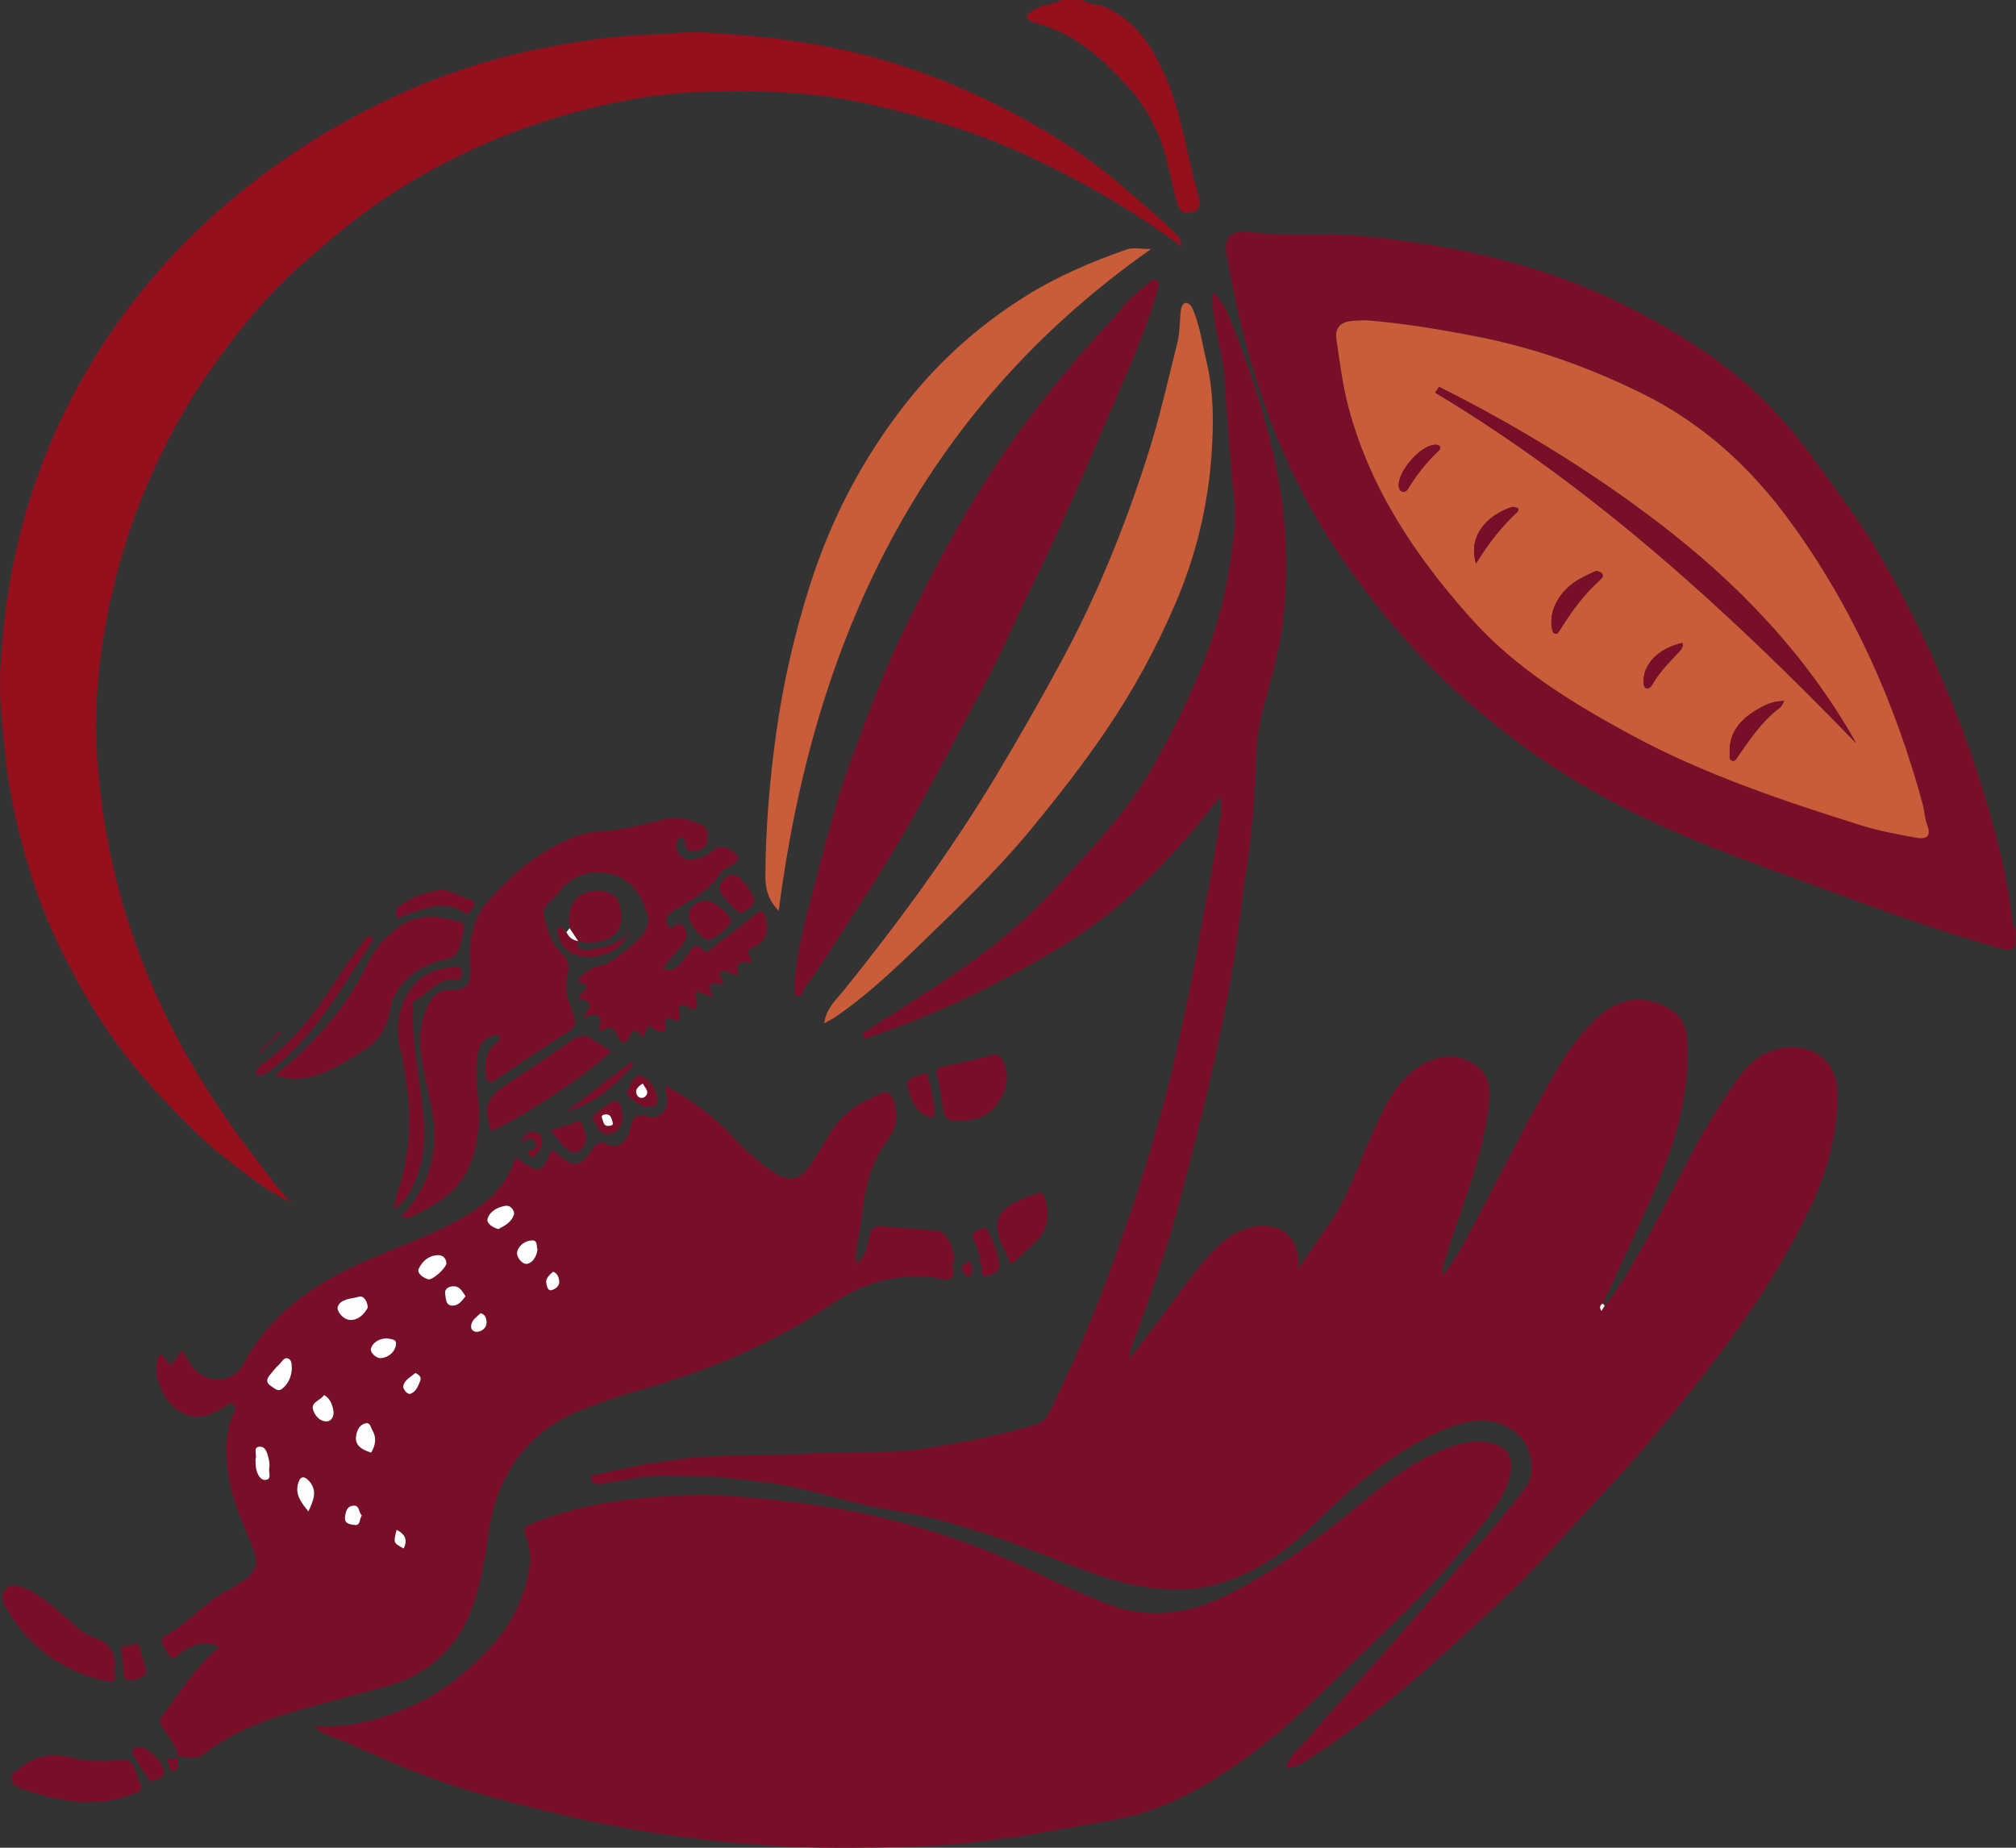 <?xml version="1.0" encoding="UTF-8" standalone="no"?>
<!-- Generator: Adobe Illustrator 23.0.1, SVG Export Plug-In . SVG Version: 6.00 Build 0)  -->

<svg
   version="1.1"
   id="Capa_1"
   x="0px"
   y="0px"
   viewBox="0 0 143.684 131.712"
   xml:space="preserve"
   sodipodi:docname="escudo.svg"
   inkscape:version="1.1.2 (0a00cf5339, 2022-02-04, custom)"
   width="143.684"
   height="131.712"
   xmlns:inkscape="http://www.inkscape.org/namespaces/inkscape"
   xmlns:sodipodi="http://sodipodi.sourceforge.net/DTD/sodipodi-0.dtd"
   xmlns="http://www.w3.org/2000/svg"
   xmlns:svg="http://www.w3.org/2000/svg"><rect x="0" y="0" width="143.684" height="131.712" fill="#333333" stroke="none"/><defs
   id="defs545">
	
	
	
	
	
	
	
	
	
	
	
	
	
	
	
	
	
	
	
	
	
	
	
	
	
	
	
	
	
	
	
	
	
	
	
	
	
	
	
	
	
	
	
	
	
	
	
	
	
	
	
	
	
	
	
	
	
	
	
	
	
	
	
	
	
	
	
	
	
	
	
	
	
	
	
	
	
	
	
	
	
	
	
	
	
	
	
	
	
	
	
	
	
	
	
	
	
	
	
	
	
	
</defs><sodipodi:namedview
   id="namedview543"
   pagecolor="#ffffff"
   bordercolor="#111111"
   borderopacity="1"
   inkscape:pageshadow="0"
   inkscape:pageopacity="0"
   inkscape:pagecheckerboard="1"
   showgrid="false"
   inkscape:zoom="3.3294874"
   inkscape:cx="66.226411"
   inkscape:cy="112.02926"
   inkscape:window-width="1920"
   inkscape:window-height="1017"
   inkscape:window-x="-8"
   inkscape:window-y="-8"
   inkscape:window-maximized="1"
   inkscape:current-layer="Capa_1"
   fit-margin-top="0"
   fit-margin-left="0"
   fit-margin-right="0"
   fit-margin-bottom="0" />
<style
   type="text/css"
   id="style278">
	.st0{fill:#1D1D1B;}
	.st1{fill:#95101D;}
	.st2{fill:#790E29;}
	.st3{fill:#C95C39;}
	.st4{fill:#FEFEFE;}
	.st5{fill:#848688;}
</style>
<g
   id="g826"
   transform="translate(-112.291,-9.4)"><path
     class="st1"
     d="m 189.48,9.4 c 0.47,0.38 1.09,0.27 1.63,0.52 2.23,1.05 3.4,2.97 4.31,5.09 1.15,2.68 1.47,5.6 2.29,8.38 0.13,0.45 0.17,1.04 -0.55,1.17 -0.62,0.11 -0.83,-0.19 -1,-0.78 -0.49,-1.72 -0.69,-3.51 -1.48,-5.15 -0.47,-0.98 -1.01,-1.93 -1.71,-2.72 -1.84,-2.08 -3.83,-4 -6.62,-4.79 -0.21,-0.06 -0.43,-0.11 -0.61,-0.22 -0.33,-0.2 -0.39,-0.31 0.01,-0.64 0.66,-0.55 1.5,-0.48 2.18,-0.86 0.53,0 1.04,0 1.55,0 z"
     id="path282" /><path
     class="st2"
     d="m 226.66,102.47 c 0.95,-1.11 1.65,-2.37 2.38,-3.63 2.19,-3.77 3.88,-7.82 6.34,-11.44 0.89,-1.31 1.78,-2.74 3.44,-3.18 2.26,-0.61 4.42,0.45 4.43,3.2 0.01,2.76 -0.69,5.35 -1.84,7.83 -2.01,4.33 -4.67,8.25 -7.59,12.01 -1.8,2.32 -3.66,4.59 -5.61,6.78 -1.49,1.68 -3.06,3.28 -4.55,4.96 -1.48,1.67 -3.03,3.27 -4.66,4.78 -2.57,2.36 -5.1,4.76 -7.83,6.95 -1.85,1.48 -3.75,2.87 -5.73,4.14 -0.45,0.29 -0.94,0.55 -1.51,0.57 0.29,-1 1.15,-1.56 1.75,-2.29 1.58,-1.92 3.31,-3.72 4.96,-5.59 2.7,-3.07 5.39,-6.14 8.07,-9.23 0.79,-0.92 1.52,-1.89 2.28,-2.84 0.79,-0.98 0.49,-2.97 -0.46,-3.8 -1.72,-1.5 -3.52,-1.15 -5.36,-0.37 -2.48,1.06 -4.63,2.61 -6.68,4.36 -2.05,1.75 -3.8,3.86 -6.17,5.23 -1.71,0.99 -3.49,1.66 -5.51,1.78 -3.48,0.2 -6.57,-1.09 -9.7,-2.3 -3.63,-1.41 -7.29,-2.71 -11.17,-3.32 -2.28,-0.36 -4.5,-1.07 -6.76,-1.59 -1.62,-0.37 -3.26,-0.54 -4.91,-0.71 -1.46,-0.15 -2.91,-0.15 -4.37,-0.18 -1.58,-0.03 -3.11,0.31 -4.65,0.57 -0.31,0.05 -0.71,0.1 -0.82,-0.28 -0.13,-0.47 0.43,-0.35 0.57,-0.39 1.84,-0.46 3.7,-0.8 5.58,-1.06 3.1,-0.43 6.22,-0.19 9.31,-0.41 2.69,-0.19 5.39,0.07 8.06,-0.33 2.76,-0.42 5.49,-0.94 8.17,-1.75 0.45,-0.14 0.73,-0.4 0.96,-0.86 1.67,-3.42 3.18,-6.9 4.47,-10.48 1.78,-4.93 3.37,-9.93 4.54,-15.05 0.63,-2.78 1.22,-5.56 1.69,-8.37 0.41,-2.42 0.95,-4.81 1.29,-7.24 0.12,-0.85 0.36,-1.73 0.2,-2.78 -3.27,4.28 -6.84,8.01 -11.44,10.78 -4.44,2.67 -9.02,4.9 -13.91,6.5 -0.06,-0.12 -0.12,-0.23 -0.18,-0.35 1.28,-0.82 2.55,-1.65 3.83,-2.47 3.54,-2.24 6.96,-4.65 9.8,-7.76 2.57,-2.81 5.27,-5.55 7.14,-8.9 2.47,-4.43 4.63,-9 5.4,-14.11 0.23,-1.54 0.49,-3.07 0.35,-4.61 -0.26,-2.88 -0.52,-5.77 -0.67,-8.65 -0.11,-2.1 -0.98,-4.07 -0.85,-6.35 0.79,0.72 1.08,1.56 1.39,2.33 1.52,3.88 2.8,7.83 3.45,11.98 0.39,2.5 0.43,5 0.31,7.49 -0.13,2.66 -0.84,5.25 -1.56,7.82 -0.33,1.17 -0.46,2.39 -0.51,3.61 -0.11,2.73 -0.29,5.45 -0.73,8.17 -0.32,1.94 -0.49,3.9 -0.8,5.84 -0.33,2.09 -0.73,4.16 -1.16,6.23 -0.75,3.58 -1.68,7.12 -2.59,10.66 -0.97,3.81 -2.29,7.54 -3.68,11.23 -0.06,0.16 -0.06,0.3 -0.01,0.6 0.72,-0.95 1.38,-1.82 2.04,-2.68 1.16,-1.53 2.26,-3.12 3.52,-4.57 0.82,-0.95 1.78,-1.78 3.13,-2.08 1.98,-0.44 3.53,0.78 3.26,3.01 0.88,-1.29 1.62,-2.38 2.37,-3.45 1.32,-1.89 1.93,-4.11 2.9,-6.16 0.82,-1.73 1.5,-3.53 3.19,-4.72 1.33,-0.95 2.85,-1.12 4.13,-0.28 1.16,0.76 1.15,1.92 0.97,3.25 -0.51,3.85 -2.11,7.37 -3.19,11.04 -0.07,0.25 -0.12,0.48 -0.08,0.79 0.94,-1.16 1.59,-2.44 2.27,-3.7 1.5,-2.78 2.89,-5.61 4.42,-8.38 1.23,-2.22 2.4,-4.51 4.29,-6.27 1.66,-1.55 3.57,-1.79 5.4,-0.56 0.67,0.45 1,1.15 1.06,2 0.25,3.84 -0.81,7.4 -2.33,10.85 -1.18,2.69 -2.43,5.34 -3.65,8.01 -0.25,0.14 -0.22,0.33 -0.09,0.53 0.05,-0.11 0.12,-0.23 0.2,-0.36 z"
     id="path284" /><path
     class="st2"
     d="m 134.67,132.46 c 2.47,0.15 4.59,-0.46 6.67,-1.32 1.53,-0.64 2.91,-1.54 4.14,-2.6 1.7,-1.48 3.24,-3.14 4.01,-5.35 0.49,-1.41 0.88,-2.83 0.26,-4.32 -0.19,-0.46 -0.12,-0.64 0.46,-0.87 2.87,-1.14 5.82,-1.7 8.89,-1.89 1.49,-0.09 2.98,-0.22 4.46,-0.12 2.68,0.17 5.35,0.45 8.01,0.88 3.32,0.54 6.52,1.41 9.67,2.54 1.89,0.68 3.72,1.5 5.52,2.38 1.44,0.71 2.91,1.33 4.4,1.92 2.86,1.14 5.63,0.8 8.31,-0.48 3.21,-1.53 6.05,-3.63 8.82,-5.84 2.04,-1.63 3.98,-3.41 6.41,-4.46 1.24,-0.54 2.52,-1 3.93,-0.64 1.12,0.29 1.52,0.99 1.31,2.09 -0.26,1.4 -1.09,2.49 -1.88,3.55 -3.36,4.51 -7.59,8.21 -11.56,12.14 -2.58,2.55 -5.41,4.89 -8.59,6.71 -2.04,1.16 -4.21,2.03 -6.57,2.41 -2.61,0.42 -5.2,1 -7.82,1.3 -1.43,0.16 -2.86,0.39 -4.31,0.46 -2.8,0.13 -5.6,0.19 -8.4,0.15 -3.68,-0.06 -7.34,-0.4 -10.99,-0.91 -4.16,-0.58 -8.21,-1.55 -12.26,-2.62 -3.63,-0.96 -7.08,-2.36 -10.47,-3.93 -0.72,-0.35 -1.61,-0.43 -2.42,-1.18 z"
     id="path286" /><path
     class="st2"
     d="m 124.97,134.58 c -0.14,-0.84 -0.75,-1.44 -1.15,-2.14 -0.18,-0.32 -0.19,-0.44 0.02,-0.71 1.27,-1.67 2.35,-3.5 4.1,-4.93 -1.15,-0.52 -2,-0.1 -2.83,0.46 -0.24,0.16 -0.51,0.65 -0.81,0.07 -0.24,-0.45 -0.86,-1.03 -0.15,-1.39 1.55,-0.81 2.63,-2.24 4.16,-3.06 0.39,-0.21 0.78,-0.43 1.15,-0.68 1.15,-0.77 1.32,-1.29 0.8,-2.59 -0.7,-1.75 -1.52,-3.45 -1.73,-5.36 -0.16,-1.38 -0.2,-2.75 0.39,-4.05 0.11,-0.24 0.26,-0.47 0,-0.69 -0.29,-0.24 -0.46,0.08 -0.65,0.2 -1.37,0.87 -2.41,0.9 -3.45,0.1 -1.04,-0.79 -1.8,-2.77 -1.15,-3.87 0.41,0.08 0.44,0.6 0.84,0.75 0.24,-0.34 0.49,-0.69 0.75,-1.05 0.29,0.46 0.52,0.93 0.85,1.31 1,1.13 2.8,1.04 3.51,-0.29 2.03,-3.81 5.38,-5.96 9.2,-7.58 2.14,-0.91 4.34,-1.69 6.38,-2.85 1.77,-1.01 3.24,-2.29 3.83,-4.34 1.75,1.24 1.83,1.22 2.59,-0.56 0.13,0.11 0.25,0.2 0.37,0.3 1.2,1.04 1.63,1 2.51,-0.29 0.31,-0.45 0.51,-0.66 1.11,-0.36 0.7,0.35 1.34,-0.11 1.61,-1.17 0.19,-0.76 0.42,-1.07 1.27,-0.81 0.79,0.24 1.49,-0.51 1.34,-1.32 -0.04,-0.25 -0.07,-0.5 -0.13,-0.9 1.76,0.99 3.29,2.03 4.58,3.41 0.92,0.99 1.88,1.93 3,2.68 1.31,0.88 2.09,0.7 2.93,-0.65 0.49,-0.79 0.96,-1.59 1.46,-2.36 0.84,-1.3 2.17,-1.98 3.52,-2.55 0.59,-0.25 0.77,0.47 0.9,0.92 0.3,1.05 -0.08,1.85 -0.74,2.74 -1.31,1.78 -1.48,3.98 -1.78,6.1 -0.11,0.76 -0.41,1.52 -0.21,2.48 0.6,-0.64 0.78,-1.31 0.88,-1.97 0.1,-0.68 0.45,-0.83 1.05,-0.77 1.3,0.12 2.61,0.21 3.92,0.34 0.52,0.05 1.2,1.45 1.06,2.13 -0.02,0.09 -0.14,0.18 -0.12,0.25 0.4,1.57 -0.74,0.99 -1.37,0.92 -2.6,-0.27 -4.99,0.39 -7.08,1.82 -4.43,3.05 -9.33,4.98 -14.46,6.41 -0.98,0.27 -1.94,0.65 -2.9,0.99 -4.42,1.56 -6.7,4.79 -7.28,9.34 -0.18,1.43 -0.45,2.84 -0.86,4.22 -0.97,3.3 -3.07,5.46 -6.4,6.39 -2.34,0.65 -4.69,1.23 -7.02,1.92 -2.09,0.63 -4.1,1.47 -5.84,2.81 -0.67,0.5 -1.3,0.33 -1.97,0.23 z m 8.13,-27.56 c -0.03,-0.28 0.02,-0.64 -0.25,-0.77 -0.31,-0.14 -0.46,0.23 -0.65,0.4 -0.25,0.24 -0.46,0.52 -0.69,0.78 -0.25,0.3 -0.24,0.56 0.11,0.78 0.24,0.15 0.47,0.41 0.76,0.2 0.45,-0.34 0.67,-0.83 0.72,-1.39 z m 5.4,-4.4 c -0.01,-0.52 -0.33,-0.88 -0.62,-0.79 -0.54,0.17 -1.33,0.13 -1.53,0.73 -0.09,0.28 0.38,0.91 0.9,0.93 0.61,0.01 1,-0.44 1.25,-0.87 z m 5.61,-3.18 c -0.03,-0.33 -0.21,-0.57 -0.59,-0.57 -0.68,0 -1.16,0.45 -1.4,0.98 -0.14,0.3 0.31,0.64 0.68,0.74 0.31,0.09 1.28,-0.78 1.31,-1.15 z m -9.84,17.7 c 0.38,-0.81 0.68,-1.52 0.02,-2.2 -0.3,-0.31 -0.57,-0.36 -0.74,0.17 -0.26,0.83 0.2,1.37 0.72,2.03 z m 4.47,-4.19 c 0.33,-0.53 0.42,-1.07 0.08,-1.62 -0.12,-0.19 -0.14,-0.56 -0.49,-0.47 -0.28,0.07 -0.48,0.26 -0.58,0.58 -0.33,0.94 0.25,1.26 0.99,1.51 z m 9.07,-15.94 c 0.47,-0.23 0.96,-0.53 1.12,-1.05 0.06,-0.21 -0.2,-0.7 -0.65,-0.61 -0.55,0.11 -1.08,0.4 -1.23,0.92 -0.1,0.32 0.33,0.63 0.76,0.74 z m -12.42,11.83 c -0.25,0.38 -0.9,0.5 -0.8,0.98 0.09,0.42 0.45,0.9 0.97,0.9 0.38,0 0.56,-0.42 0.49,-0.78 -0.09,-0.41 -0.22,-0.84 -0.66,-1.1 z m -4.89,4.57 c 0.02,0.25 0,0.48 0.05,0.69 0.08,0.39 0.29,0.83 0.68,0.79 0.46,-0.04 0.2,-0.55 0.25,-0.85 0.04,-0.21 0.01,-0.45 -0.04,-0.66 -0.1,-0.4 -0.23,-0.93 -0.71,-0.85 -0.43,0.07 -0.1,0.61 -0.23,0.88 z m 20.1,-14.94 c -0.1,-0.23 0.03,-0.66 -0.37,-0.65 -0.51,0.01 -0.97,0.37 -1.07,0.81 -0.08,0.34 0.33,0.9 0.69,0.86 0.39,-0.05 0.69,-0.52 0.75,-1.02 z m -10.75,6.33 c -0.53,0.01 -0.99,0.29 -1.12,0.72 -0.08,0.27 0.35,0.74 0.74,0.69 0.5,-0.06 0.95,-0.4 1.04,-0.94 0.08,-0.45 -0.37,-0.4 -0.66,-0.47 z m 5.62,-3 c -0.21,-0.31 -0.4,-0.69 -0.82,-0.71 -0.31,-0.01 -0.7,0.15 -0.63,0.54 0.06,0.32 0.01,0.85 0.55,0.84 0.39,-0.01 0.65,-0.34 0.9,-0.67 z m -7.39,15.62 c -0.25,-0.2 -0.12,-0.74 -0.62,-0.69 -0.46,0.05 -0.55,0.47 -0.58,0.85 -0.03,0.45 0.38,0.47 0.65,0.52 0.48,0.08 0.34,-0.4 0.55,-0.68 z m 3.82,-10.15 c -0.31,0.28 -0.76,0.49 -0.87,0.91 -0.05,0.18 0.26,0.64 0.51,0.57 0.4,-0.12 0.57,-0.57 0.71,-0.95 0.09,-0.25 -0.1,-0.4 -0.35,-0.53 z m 4.64,-4.26 c -0.25,0.26 -0.62,0.46 -0.67,0.88 -0.04,0.34 0.26,0.49 0.48,0.44 0.36,-0.06 0.65,-0.33 0.62,-0.73 -0.02,-0.22 -0.09,-0.52 -0.43,-0.59 z m -5.98,15.44 c -0.24,0.92 -0.24,0.92 0.5,1.33 0.3,-0.58 0.12,-1 -0.5,-1.33 z m 11.15,-18.4 c -0.25,0.24 -0.55,0.44 -0.48,0.85 0.04,0.22 0.12,0.53 0.35,0.47 0.28,-0.07 0.61,-0.3 0.57,-0.65 -0.03,-0.24 -0.11,-0.55 -0.44,-0.67 z"
     id="path288" /><path
     class="st1"
     d="m 133.04,95.11 c -1.79,-0.84 -3.3,-2.06 -4.82,-3.26 -1.6,-1.26 -3.01,-2.74 -4.41,-4.22 -2.06,-2.17 -3.85,-4.57 -5.36,-7.15 -1.68,-2.88 -3.11,-5.89 -4.07,-9.11 -0.8,-2.68 -1.45,-5.39 -1.72,-8.18 -0.19,-1.95 -0.44,-3.9 -0.35,-5.86 0.24,-5.35 1.24,-10.53 3.24,-15.53 1.53,-3.81 3.55,-7.35 6.02,-10.6 2.16,-2.85 4.64,-5.43 7.43,-7.74 3.55,-2.95 7.41,-5.35 11.58,-7.26 3.29,-1.51 6.72,-2.64 10.28,-3.34 2.58,-0.51 5.17,-0.9 7.81,-1 1.33,-0.05 2.66,-0.21 3.99,-0.13 4.24,0.24 8.44,0.75 12.54,1.94 3.61,1.05 7.04,2.53 10.32,4.35 2.44,1.35 4.76,2.91 6.87,4.75 1.21,1.06 2.46,2.06 3.6,3.21 0.25,0.25 0.51,0.49 0.5,0.98 -3.47,-2.57 -7.14,-4.68 -10.99,-6.47 -3.54,-1.64 -7.25,-2.75 -11.05,-3.62 -4.17,-0.95 -8.4,-1.11 -12.62,-0.9 -3.41,0.17 -6.77,0.87 -10.06,1.87 -4.35,1.33 -8.41,3.26 -12.18,5.79 -1.92,1.29 -3.68,2.79 -5.44,4.3 -2.9,2.51 -5.25,5.46 -7.37,8.6 -2.04,3.03 -3.64,6.29 -4.91,9.74 -1.04,2.84 -1.76,5.75 -2.23,8.71 -0.45,2.85 -0.61,5.75 -0.41,8.63 0.41,5.68 1.74,11.14 4.04,16.37 1.89,4.31 4.37,8.27 7.22,11.99 0.82,1.06 1.57,2.18 2.55,3.14 z"
     id="path290" /><path
     class="st2"
     d="m 255.9,76.1 c 0.08,0.86 -0.03,1.19 -0.98,0.92 -4.02,-1.13 -7.94,-2.52 -11.85,-3.96 -2.86,-1.06 -5.74,-2.07 -8.58,-3.19 -5.11,-2.01 -9.97,-4.46 -14.36,-7.82 -2.31,-1.77 -4.52,-3.63 -6.49,-5.76 -3.79,-4.08 -7.07,-8.52 -9.42,-13.6 -1.96,-4.25 -3.25,-8.7 -4.17,-13.28 -0.09,-0.43 -0.13,-0.86 -0.23,-1.28 -0.41,-1.73 -0.06,-2.38 1.67,-2.17 2.72,0.33 5.44,0 8.16,0.29 3.17,0.34 6.3,0.81 9.38,1.6 2.62,0.67 5.18,1.51 7.66,2.64 3.05,1.4 5.93,3.06 8.59,5.07 2.59,1.96 4.72,4.37 6.6,7 1.53,2.13 3.13,4.22 4.44,6.5 1.48,2.59 2.85,5.24 4.06,7.99 1.09,2.48 2.06,5.01 2.89,7.58 1.11,3.42 2.06,6.89 2.45,10.48 0.04,0.37 0.41,0.68 0.18,0.99 z M 209.68,32.23 c -0.44,0.02 -0.82,0.01 -1.2,0.06 -0.73,0.11 -1.05,0.56 -0.94,1.29 0.24,1.63 0.45,3.27 0.87,4.87 1.55,5.82 4.8,10.65 8.76,15.06 3.19,3.55 7.18,5.99 11.31,8.23 5.25,2.85 10.87,4.73 16.54,6.51 1.24,0.39 2.53,0.61 3.81,0.85 0.68,0.13 1.16,-0.02 0.81,-0.92 -0.18,-0.47 -0.19,-1 -0.32,-1.49 -1.99,-7.3 -5.03,-14.1 -9.52,-20.23 -2.83,-3.86 -6.28,-6.97 -10.63,-9.1 -3.72,-1.82 -7.57,-3.18 -11.63,-3.98 -2.62,-0.5 -5.25,-0.94 -7.86,-1.15 z"
     id="path292" /><path
     class="st2"
     d="m 168.92,79.46 c 0.17,-2.07 0.66,-4.13 1.21,-6.17 0.87,-3.27 1.66,-6.58 2.84,-9.77 1.07,-2.89 2.11,-5.78 3.44,-8.56 2.25,-4.71 4.7,-9.3 7.67,-13.6 1.4,-2.02 2.93,-3.94 4.49,-5.83 1.28,-1.55 2.69,-2.98 3.98,-4.52 0.46,-0.55 1.09,-0.95 1.61,-1.45 0.19,-0.18 0.39,-0.28 0.58,-0.16 0.21,0.13 0.14,0.42 0.08,0.62 -0.55,1.95 -1.31,3.83 -2.1,5.7 -1.45,3.43 -2.93,6.86 -4.44,10.27 -0.87,1.97 -1.83,3.91 -2.76,5.86 -1.07,2.23 -2.06,4.51 -3.24,6.69 -2.67,4.95 -5.19,9.98 -8.29,14.69 -1.44,2.19 -2.78,4.46 -4.34,6.58 -0.16,0.22 -0.17,0.75 -0.59,0.58 -0.29,-0.14 -0.06,-0.58 -0.14,-0.93 z"
     id="path294" /><path
     class="st2"
     d="m 163.12,80.49 c -0.53,-0.2 -0.86,-0.32 -1.24,-0.46 0,0.19 -0.03,0.35 0.01,0.49 0.17,0.63 0.2,1.08 -0.65,0.61 -0.35,-0.2 -0.64,-0.03 -0.56,0.31 0.31,1.23 -0.47,0.52 -0.83,0.49 -0.39,0.28 0.17,0.81 -0.3,1 -0.43,0.17 -0.66,-0.32 -1.09,-0.4 -0.09,0.25 -0.17,0.5 -0.24,0.71 -0.09,0.05 -0.14,0.08 -0.14,0.07 -0.79,-1.1 -0.83,0.14 -1.22,0.37 -0.28,0.17 -0.36,-0.14 -0.47,-0.32 -0.53,-0.9 -0.53,-0.9 -1.33,-0.38 -0.05,-0.65 0.42,-1.78 -1.25,-0.98 0.64,-0.84 0.76,-1.37 -0.37,-1.36 0.29,-0.38 0.49,-0.63 0.67,-0.87 -0.05,-0.38 -0.55,-0.18 -0.63,-0.54 0.39,-0.41 0.82,-0.82 1.39,-0.93 0.79,-0.16 1.39,-0.63 1.97,-1.11 0.8,-0.67 1.88,-1.47 1.6,-2.52 -0.35,-1.32 -1.13,-2.65 -2.69,-3 -1.33,-0.29 -2.53,0.08 -3.47,1.12 -0.02,0.02 -0.04,0.05 -0.06,0.08 -0.37,0.62 -1.36,1.12 -1.19,1.73 0.26,0.94 0.47,2.02 1.27,2.73 0.57,0.5 0.59,1.01 0.42,1.7 -0.23,0.93 0.1,1.83 0.44,2.69 0.21,0.54 0.18,0.88 -0.38,1.24 -1.7,1.07 -3.37,2.19 -5.03,3.34 -0.68,0.47 -0.83,0.12 -0.86,-0.45 -0.04,-0.78 0.05,-1.54 0.75,-2.06 0.19,-0.14 0.38,-0.31 0.21,-0.54 -0.13,-0.19 -0.35,-0.04 -0.53,0.02 -0.94,0.34 -1.01,1.19 -1.06,1.97 -0.05,0.83 0.01,1.67 0.11,2.49 0.16,1.32 0.03,2.6 -0.31,3.89 -0.63,2.43 -2.47,3.62 -4.56,4.55 -0.13,0.06 -0.31,0.01 -0.47,0.01 -0.13,-0.15 0,-0.23 0.08,-0.31 2.07,-2.32 2.54,-5 1.85,-7.96 -0.23,-0.99 -0.45,-1.99 -0.62,-3 -0.22,-1.32 -0.14,-2.59 0.45,-3.84 0.36,-0.76 0.86,-1.14 1.7,-1.11 1.12,0.03 1.4,-0.51 1.31,-1.61 -0.13,-1.74 0.13,-3.46 1.36,-4.82 1.12,-1.23 2.32,-2.39 3.74,-3.28 1.28,-0.8 2.62,-1.49 4.16,-1.58 1.56,-0.09 3.06,-0.49 4.56,-0.87 0.96,-0.24 1.78,0 2.63,0.38 0.41,0.18 0.47,0.42 0.47,0.81 -0.01,0.41 -0.05,0.79 -0.48,0.95 -0.49,0.18 -1.01,0.38 -1.13,-0.44 -0.02,-0.15 0.05,-0.43 -0.25,-0.4 -0.21,0.02 -0.3,0.2 -0.34,0.41 -0.12,0.6 0.31,1.15 0.94,1.17 0.64,0.02 1.19,-0.26 1.65,-0.66 0.48,-0.41 0.94,-0.22 1.34,0.04 0.64,0.4 0.57,0.71 -0.1,1.07 -0.28,0.15 -0.6,0.32 -0.76,0.57 -0.84,1.35 -2.26,1.93 -3.5,2.76 -0.31,0.2 -0.36,0.53 -0.27,0.84 0.06,0.2 0.33,0.27 0.48,0.18 0.28,-0.16 0.5,-0.43 0.76,0.03 0.21,0.37 0.23,0.69 0,1.06 -0.42,0.68 -1.13,1.12 -1.49,1.89 0.92,0.32 1.22,-0.44 1.66,-0.92 0.34,-0.37 0.52,-1.19 1.24,-0.36 0.24,0.27 0.44,-0.11 0.62,-0.24 1.05,-0.79 2.08,-1.59 3.11,-2.4 0.34,-0.27 0.5,-0.28 0.63,0.2 0.3,1.1 0.05,1.81 -0.89,2.21 -0.74,0.32 0.1,0.69 -0.15,1.08 -0.55,-0.1 -1.22,-0.17 -0.86,0.83 -0.51,0.2 -0.85,-0.52 -1.25,-0.15 -0.26,0.24 0.17,0.5 0.14,0.87 -0.53,-0.08 -1.32,-0.37 -0.7,0.91 z"
     id="path296" /><path
     class="st3"
     d="m 171.03,82.35 c 0.14,-1.09 0.86,-1.68 1.38,-2.33 3.9,-4.84 7.57,-9.84 10.79,-15.18 1.66,-2.76 3.25,-5.54 4.78,-8.38 2.5,-4.63 4.46,-9.47 6.06,-14.46 0.86,-2.67 1.48,-5.42 2.16,-8.15 0.17,-0.69 0.17,-1.43 0.23,-2.15 0.02,-0.29 0.1,-0.65 0.33,-0.7 0.27,-0.06 0.47,0.25 0.58,0.52 0.49,1.19 0.65,2.45 0.95,3.69 0.52,2.18 0.5,4.41 0.35,6.61 -0.26,3.68 -1.13,7.25 -2.6,10.66 -1.34,3.12 -2.96,6.09 -4.86,8.9 -1.68,2.5 -3.54,4.86 -5.46,7.19 -2.4,2.91 -5.12,5.5 -7.81,8.11 -1.95,1.89 -3.94,3.77 -6.21,5.3 -0.19,0.11 -0.38,0.2 -0.67,0.37 z"
     id="path298" /><path
     class="st3"
     d="m 194.33,27.15 c -16.48,11.59 -24.05,27.94 -26.54,47.17 -0.73,-0.75 -0.96,-1.53 -0.95,-2.49 0.02,-3.38 0.3,-6.74 0.76,-10.09 0.5,-3.61 1.31,-7.14 2.41,-10.6 1.5,-4.73 3.77,-9.08 6.83,-12.97 2.39,-3.04 5.27,-5.62 8.58,-7.68 2.26,-1.41 4.7,-2.45 7.21,-3.32 0.41,-0.14 0.92,-0.02 1.7,-0.02 z"
     id="path300" /><path
     class="st2"
     d="m 131.89,86.05 c 0.32,-0.26 0.65,-0.51 0.96,-0.78 2.28,-2.04 4.26,-4.31 5.6,-7.1 0.54,-1.13 1.35,-2.08 2.42,-2.79 1.39,-0.91 2.82,-0.69 4.27,-0.22 0.08,0.03 0.19,0.11 0.19,0.18 0.04,0.52 -0.12,1 -0.27,1.49 -0.15,0.48 -0.3,0.81 -0.95,0.94 -2.07,0.42 -3.75,1.78 -4.06,3.74 -0.36,2.23 -1.94,2.83 -3.4,3.7 -1.39,0.82 -2.89,1.46 -4.76,0.84 z"
     id="path314" /><path
     class="st2"
     d="m 120.44,128.54 c 0.21,0.73 -0.1,0.79 -0.57,0.69 -3.14,-0.67 -5.5,-2.44 -7.13,-5.17 -0.25,-0.42 -0.48,-0.99 0,-1.42 0.44,-0.39 0.96,-0.19 1.43,0.03 1.06,0.48 1.92,1.26 2.79,2.01 0.6,0.52 1.17,1.15 1.92,1.4 1.31,0.43 1.77,1.29 1.56,2.46 z"
     id="path342" /><path
     class="st2"
     d="m 118.51,137.85 c -1.52,-0.01 -2.97,-0.35 -4.39,-0.85 -0.41,-0.14 -0.95,-0.29 -1,-0.78 -0.05,-0.5 0.49,-0.69 0.84,-0.96 0.96,-0.73 2.06,-0.88 3.19,-0.61 1.23,0.29 2.43,0.38 3.69,0.2 1.14,-0.16 1.09,1.04 1.43,1.69 0.33,0.64 -0.41,0.68 -0.75,0.82 -0.96,0.4 -1.98,0.48 -3.01,0.49 z"
     id="path346" /><path
     class="st2"
     d="m 155.86,84.32 c -1.3,1.39 -6.4,4.79 -8.55,5.7 -0.59,-1.57 -0.38,-2.33 0.92,-3.2 1.58,-1.07 3.19,-2.1 4.74,-3.22 0.61,-0.45 1.08,-0.5 1.67,-0.03 0.37,0.29 0.81,0.5 1.22,0.75 z"
     id="path348" /><path
     class="st2"
     d="m 140.35,95.59 c 0.11,-0.53 0.14,-0.85 0.25,-1.14 1.22,-3.4 0.99,-6.84 0.22,-10.28 -0.36,-1.58 -0.16,-3 0.82,-4.35 0.76,-1.05 1.79,-1.35 2.96,-1.48 0.28,-0.03 0.64,-0.01 0.63,0.39 0,0.29 -0.18,0.6 -0.53,0.55 -1.3,-0.16 -1.9,1.02 -2.88,1.47 -0.22,0.1 -0.07,0.34 -0.08,0.52 -0.1,1.86 0.24,3.69 0.47,5.52 0.27,2.12 0.6,4.24 -0.15,6.33 -0.34,0.89 -0.67,1.79 -1.71,2.47 z"
     id="path352" /><path
     class="st2"
     d="m 180.68,89.25 c -0.83,0.22 -1.14,-0.24 -1.22,-1.1 -0.06,-0.69 -0.22,-1.38 -0.39,-2.06 -0.1,-0.42 0.03,-0.57 0.43,-0.65 1.15,-0.25 2.31,-0.5 3.44,-0.82 0.52,-0.15 0.64,0.09 0.85,0.45 0.89,1.52 -0.53,4.49 -3.11,4.18 z"
     id="path354" /><path
     class="st2"
     d="m 152.89,75.56 c -0.23,-1.31 0.3,-2.34 1.34,-2.58 1.12,-0.26 2.04,0.13 2.23,0.93 0.36,1.53 -0.15,2.37 -1.64,2.66 -0.25,0.05 -0.51,0.01 -0.76,0.03 -0.2,0.01 -0.42,-0.24 -0.6,0.03 -0.04,0.06 -0.02,0.19 0.01,0.26 0.15,0.29 0.4,0.23 0.67,0.21 1.07,-0.08 2.07,-0.36 2.9,-1.07 l -0.01,-0.02 c -0.35,0.98 -1.55,1.64 -2.9,1.6 -1.03,-0.03 -1.78,-0.56 -2.03,-1.44 -0.06,-0.22 -0.22,-0.54 0.06,-0.67 0.24,-0.11 0.31,0.27 0.51,0.35 0.14,0.26 0.28,0.52 0.84,0.64 -0.28,-0.42 -0.45,-0.67 -0.62,-0.93 z"
     id="path362" /><path
     class="st2"
     d="m 184.37,99.54 c -0.2,-0.42 -0.35,-0.74 -0.5,-1.05 -1.17,-2.34 -0.25,-3.13 2.28,-3.99 0.3,-0.1 0.54,-0.05 0.64,0.34 0.29,1.12 0.24,2.16 -0.63,3.03 -0.55,0.54 -1.12,1.05 -1.79,1.67 z"
     id="path364" /><path
     class="st2"
     d="m 130.49,85.96 c 0.09,-0.37 0.3,-0.57 0.53,-0.73 2.16,-1.56 3.75,-3.63 5.16,-5.85 0.63,-1 1.35,-1.94 2.03,-2.91 0.13,-0.18 0.29,-0.44 0.53,-0.29 0.27,0.17 0.03,0.4 -0.08,0.57 -2.11,3.22 -3.99,6.62 -7.16,9 -0.3,0.22 -0.59,0.37 -1.01,0.21 z"
     id="path366" /><path
     class="st2"
     d="m 164.4,75.04 c 0.03,0.31 -1.2,1.34 -1.62,1.36 -0.38,0.02 -1.39,-1.13 -1.4,-1.67 0,-0.76 0.55,-1.01 1.18,-1.13 0.48,-0.09 1.79,0.96 1.84,1.44 z"
     id="path370" /><path
     class="st2"
     d="m 143.78,72.84 c 0.76,0.07 1.37,0.52 2.08,0.71 0.3,0.08 0.26,0.3 0.13,0.53 -0.14,0.26 -0.27,0.6 -0.63,0.36 -1.49,-0.98 -2.87,-0.19 -4.28,0.2 -0.17,0.05 -0.4,0.36 -0.53,0.05 -0.09,-0.23 -0.04,-0.55 0.24,-0.74 0.92,-0.62 1.91,-1.02 2.99,-1.11 z"
     id="path372" /><path
     class="st2"
     d="m 166.07,73.47 c -0.07,0.52 -0.41,0.7 -0.73,0.91 -0.3,0.21 -0.47,0.02 -0.65,-0.16 -0.35,-0.33 -0.68,-0.67 -0.95,-1.07 -0.34,-0.5 -0.09,-0.82 0.25,-1.15 0.38,-0.37 0.76,-0.27 1.09,0.05 0.45,0.42 0.74,0.94 0.99,1.42 z"
     id="path374" /><path
     class="st2"
     d="m 178.9,88.47 c 0.03,0.65 -0.21,0.69 -0.68,0.43 -0.85,-0.46 -1.06,-1.36 -1.26,-2.13 -0.13,-0.52 0.68,-0.63 1.11,-0.81 0.41,-0.18 0.39,0.32 0.45,0.53 0.17,0.66 0.27,1.35 0.38,1.98 z"
     id="path376" /><path
     class="st2"
     d="m 183.51,99.37 c 0.08,0.69 -0.39,0.84 -0.81,0.95 -0.57,0.16 -0.38,-0.4 -0.44,-0.61 -0.16,-0.65 -0.26,-1.32 -0.56,-1.92 -0.22,-0.43 0.03,-0.57 0.34,-0.71 0.27,-0.12 0.53,-0.29 0.71,0.12 0.33,0.72 0.61,1.46 0.76,2.17 z"
     id="path378" /><path
     class="st2"
     d="m 151.53,89.99 c 0.56,-0.17 0.97,-0.34 1.4,-0.43 0.3,-0.06 0.68,-0.55 0.91,0.12 0.2,0.58 0.42,1.17 -0.14,1.67 -0.44,0.39 -0.84,0.15 -1.17,-0.18 -0.32,-0.34 -0.61,-0.72 -1,-1.18 z"
     id="path386" /><path
     class="st2"
     d="m 120.94,127.16 c -0.14,-0.56 0.36,-0.38 0.65,-0.49 0.35,-0.14 0.6,-0.18 0.7,0.29 0.07,0.34 0.2,0.67 0.28,1.01 0.07,0.29 0.33,0.67 0,0.87 -0.33,0.21 -0.79,0.38 -1.16,0.32 -0.4,-0.07 -0.29,-0.56 -0.32,-0.91 -0.03,-0.33 -0.09,-0.68 -0.15,-1.09 z"
     id="path388" /><path
     class="st2"
     d="m 122.21,133.93 c 0.7,0 1.84,1.25 1.77,1.85 -0.03,0.28 -0.3,0.4 -0.51,0.51 -0.25,0.13 -0.49,0.08 -0.66,-0.18 -0.34,-0.53 -0.71,-1.04 -1.01,-1.6 -0.31,-0.55 0.22,-0.48 0.41,-0.58 z"
     id="path390" /><path
     class="st2"
     d="m 152.69,88.62 c 1.53,-1.17 3.06,-2.34 4.59,-3.52 0.05,0.07 0.11,0.14 0.16,0.21 -1.33,1.43 -2.71,2.79 -4.75,3.31 z"
     id="path392" /><path
     class="st2"
     d="m 156.67,88.95 c 0.02,0.75 -0.43,1.21 -0.99,1.28 -0.65,0.07 -0.88,-0.63 -1.17,-1.1 -0.1,-0.16 1.43,-1.35 1.68,-1.25 0.49,0.19 0.36,0.73 0.48,1.07 z m -1.24,-0.11 c -0.18,0.02 -0.31,0.09 -0.23,0.29 0.1,0.25 0.1,0.59 0.52,0.52 0.17,-0.03 0.3,-0.05 0.22,-0.28 -0.08,-0.27 -0.11,-0.57 -0.51,-0.53 z"
     id="path394" /><path
     class="st2"
     d="m 158.41,88.32 c -0.51,-0.02 -1.61,-0.89 -1.45,-1.1 0.31,-0.41 0.51,-1.28 0.95,-1.14 0.65,0.21 1.15,0.88 1.23,1.68 0.06,0.61 -0.47,0.45 -0.73,0.56 z m -0.3,-1.69 c -0.36,0.23 -0.63,0.47 -0.39,0.87 0.14,0.23 0.45,0.2 0.59,0.03 0.29,-0.35 -0.09,-0.59 -0.2,-0.9 z"
     id="path396" /><path
     class="st2"
     d="m 149.4,90.89 c 0.3,-0.75 0.63,-0.91 1.08,-0.77 0.28,0.09 0.49,0.24 0.46,0.62 -0.03,0.49 -0.26,0.84 -0.63,1.13 -0.16,0.12 -0.22,-0.02 -0.28,-0.12 -0.08,-0.14 -0.16,-0.29 0.09,-0.36 0.29,-0.09 0.55,-0.16 0.3,-0.58 -0.26,-0.43 -0.52,-0.3 -1.02,0.08 z"
     id="path398" /><path
     class="st2"
     d="m 181.35,99.3 c 0.3,0.35 0.35,0.72 0.05,1.04 -0.2,0.22 -0.3,-0.07 -0.41,-0.19 -0.43,-0.52 0.13,-0.6 0.36,-0.85 z"
     id="path400" /><path
     class="st2"
     d="m 124.96,134.57 c -0.11,0.11 -0.05,0.22 -0.02,0.34 0.1,0.3 0.08,0.64 -0.23,0.72 -0.35,0.1 -0.32,-0.31 -0.41,-0.52 -0.24,-0.57 0.29,-0.28 0.46,-0.39 0.07,-0.05 0.13,-0.1 0.2,-0.14 0.01,0 0,-0.01 0,-0.01 z"
     id="path402" /><path
     class="st2"
     d="m 157.04,76.03 c 0.04,-0.06 0.09,-0.13 0.13,-0.19 0.01,0.05 0.06,0.11 0.04,0.15 -0.04,0.09 -0.11,0.16 -0.18,0.02 0,0 0.01,0.02 0.01,0.02 z"
     id="path404" /><path
     class="st2"
     d="m 132.07,83.12 c -0.01,-0.11 0.03,-0.19 0.15,-0.17 0.03,0 0.07,0.03 0.07,0.05 0.01,0.11 -0.05,0.17 -0.16,0.18 0,0 -0.06,-0.06 -0.06,-0.06 z"
     id="path406" /><path
     class="st2"
     d="m 131.89,83.33 c -0.01,-0.13 0.06,-0.19 0.18,-0.2 0,0 0.07,0.06 0.07,0.06 -0.06,0.1 -0.09,0.27 -0.27,0.13 z"
     id="path408" /><path
     class="st2"
     d="m 131.87,83.31 c 0.06,0.19 0.03,0.28 -0.19,0.19 l 0.02,0.02 c 0,-0.13 0.06,-0.19 0.19,-0.19 0,0 -0.02,-0.02 -0.02,-0.02 z"
     id="path410" /><path
     class="st2"
     d="m 131.67,83.5 c 0.07,0.2 0.02,0.28 -0.19,0.19 l 0.02,0.02 c 0,-0.13 0.06,-0.19 0.19,-0.19 0,0 -0.02,-0.02 -0.02,-0.02 z"
     id="path412" /><path
     class="st2"
     d="m 131.48,83.69 c 0.07,0.2 0.02,0.28 -0.19,0.19 l 0.02,0.02 c 0,-0.13 0.06,-0.19 0.19,-0.19 z"
     id="path414" /><path
     class="st2"
     d="m 131.29,83.89 c 0.08,0.21 0.02,0.28 -0.19,0.19 l 0.02,0.01 c 0,-0.13 0.07,-0.19 0.19,-0.19 z"
     id="path416" /><path
     class="st2"
     d="m 130.97,84.35 c -0.06,0.05 -0.12,0.09 -0.17,0.14 -0.02,-0.02 -0.05,-0.06 -0.05,-0.07 0.05,-0.05 0.11,-0.09 0.17,-0.14 0,0 0.05,0.07 0.05,0.07 z"
     id="path418" /><path
     class="st2"
     d="m 131.1,84.08 c 0.16,0.18 -0.02,0.21 -0.12,0.27 0,0 -0.05,-0.07 -0.05,-0.07 0.01,-0.12 0.07,-0.19 0.2,-0.19 z"
     id="path420" /><path
     class="st4"
     d="m 226.66,102.47 c -0.08,0.13 -0.15,0.25 -0.23,0.38 -0.13,-0.2 -0.16,-0.39 0.09,-0.53 0.05,0.05 0.09,0.1 0.14,0.15 z"
     id="path422" /><path
     class="st4"
     d="m 133.09,107.02 c -0.05,0.56 -0.27,1.05 -0.71,1.39 -0.29,0.22 -0.52,-0.05 -0.76,-0.2 -0.35,-0.22 -0.36,-0.48 -0.11,-0.78 0.22,-0.27 0.44,-0.55 0.69,-0.78 0.19,-0.18 0.34,-0.55 0.65,-0.4 0.27,0.12 0.22,0.49 0.24,0.77 z"
     id="path424" /><path
     class="st4"
     d="m 138.5,102.62 c -0.25,0.43 -0.63,0.88 -1.24,0.87 -0.52,-0.01 -0.99,-0.65 -0.9,-0.93 0.2,-0.6 0.98,-0.57 1.53,-0.73 0.27,-0.09 0.6,0.27 0.61,0.79 z"
     id="path426" /><path
     class="st4"
     d="m 144.11,99.44 c -0.03,0.37 -1,1.23 -1.3,1.15 -0.38,-0.1 -0.82,-0.45 -0.68,-0.74 0.24,-0.53 0.72,-0.97 1.4,-0.98 0.37,0.01 0.55,0.25 0.58,0.57 z"
     id="path428" /><path
     class="st4"
     d="m 134.27,117.14 c -0.52,-0.66 -0.97,-1.21 -0.72,-2.03 0.16,-0.53 0.44,-0.48 0.74,-0.17 0.65,0.68 0.36,1.39 -0.02,2.2 z"
     id="path430" /><path
     class="st4"
     d="m 138.74,112.95 c -0.74,-0.25 -1.31,-0.57 -0.99,-1.51 0.11,-0.31 0.3,-0.5 0.58,-0.58 0.35,-0.09 0.37,0.27 0.49,0.47 0.33,0.55 0.24,1.09 -0.08,1.62 z"
     id="path432" /><path
     class="st4"
     d="m 147.81,97.01 c -0.43,-0.11 -0.86,-0.42 -0.77,-0.73 0.15,-0.52 0.69,-0.82 1.23,-0.92 0.45,-0.09 0.72,0.39 0.65,0.61 -0.14,0.51 -0.63,0.8 -1.11,1.04 z"
     id="path434" /><path
     class="st4"
     d="m 135.39,108.84 c 0.45,0.26 0.58,0.69 0.66,1.1 0.07,0.36 -0.11,0.78 -0.49,0.78 -0.52,0 -0.88,-0.48 -0.97,-0.9 -0.1,-0.48 0.55,-0.6 0.8,-0.98 z"
     id="path436" /><path
     class="st4"
     d="m 130.5,113.41 c 0.13,-0.27 -0.19,-0.81 0.23,-0.88 0.49,-0.08 0.61,0.45 0.71,0.85 0.05,0.21 0.08,0.45 0.04,0.66 -0.06,0.3 0.2,0.81 -0.25,0.85 -0.39,0.04 -0.6,-0.41 -0.68,-0.79 -0.05,-0.21 -0.04,-0.44 -0.05,-0.69 z"
     id="path438" /><path
     class="st4"
     d="m 150.6,98.47 c -0.06,0.5 -0.36,0.97 -0.76,1.02 -0.36,0.04 -0.77,-0.52 -0.69,-0.86 0.1,-0.44 0.56,-0.8 1.07,-0.81 0.41,-0.01 0.29,0.42 0.38,0.65 z"
     id="path440" /><path
     class="st4"
     d="m 139.85,104.8 c 0.29,0.07 0.74,0.02 0.66,0.47 -0.09,0.54 -0.54,0.88 -1.04,0.94 -0.39,0.04 -0.82,-0.42 -0.74,-0.69 0.13,-0.43 0.6,-0.71 1.12,-0.72 z"
     id="path442" /><path
     class="st4"
     d="m 145.47,101.8 c -0.25,0.33 -0.51,0.66 -0.9,0.67 -0.54,0.01 -0.49,-0.52 -0.55,-0.84 -0.07,-0.39 0.32,-0.55 0.63,-0.54 0.42,0.01 0.61,0.39 0.82,0.71 z"
     id="path444" /><path
     class="st4"
     d="m 138.08,117.42 c -0.2,0.28 -0.07,0.76 -0.55,0.68 -0.27,-0.04 -0.68,-0.07 -0.65,-0.52 0.03,-0.38 0.12,-0.81 0.58,-0.85 0.5,-0.05 0.36,0.49 0.62,0.69 z"
     id="path446" /><path
     class="st4"
     d="m 141.9,107.27 c 0.26,0.13 0.44,0.29 0.35,0.53 -0.14,0.38 -0.32,0.83 -0.71,0.95 -0.25,0.07 -0.56,-0.39 -0.51,-0.57 0.11,-0.43 0.55,-0.64 0.87,-0.91 z"
     id="path448" /><path
     class="st4"
     d="m 146.54,103.01 c 0.34,0.07 0.41,0.37 0.43,0.59 0.03,0.4 -0.26,0.67 -0.62,0.73 -0.23,0.04 -0.53,-0.1 -0.48,-0.44 0.05,-0.43 0.42,-0.62 0.67,-0.88 z"
     id="path450" /><path
     class="st4"
     d="m 140.56,118.45 c 0.62,0.32 0.8,0.74 0.5,1.33 -0.74,-0.4 -0.74,-0.4 -0.5,-1.33 z"
     id="path452" /><path
     class="st4"
     d="m 151.71,100.05 c 0.33,0.12 0.41,0.43 0.44,0.67 0.04,0.35 -0.29,0.58 -0.57,0.65 -0.23,0.05 -0.31,-0.26 -0.35,-0.47 -0.07,-0.41 0.23,-0.61 0.48,-0.85 z"
     id="path454" /><path
     class="st3"
     d="m 209.68,32.23 c 2.61,0.21 5.24,0.65 7.86,1.16 4.06,0.79 7.91,2.16 11.63,3.98 4.35,2.12 7.8,5.23 10.63,9.1 4.49,6.12 7.53,12.93 9.52,20.23 0.13,0.49 0.14,1.02 0.32,1.49 0.35,0.9 -0.13,1.05 -0.81,0.92 -1.28,-0.24 -2.57,-0.46 -3.81,-0.85 -5.66,-1.78 -11.29,-3.66 -16.54,-6.51 -4.14,-2.25 -8.13,-4.68 -11.31,-8.23 -3.96,-4.42 -7.21,-9.25 -8.76,-15.06 -0.43,-1.6 -0.63,-3.24 -0.87,-4.87 -0.11,-0.72 0.21,-1.18 0.94,-1.29 0.37,-0.06 0.76,-0.05 1.2,-0.07 z m 5.18,4.75 c -0.1,0.13 -0.19,0.27 -0.29,0.4 11.3,6.78 20.9,15.58 30,24.98 C 241,56.03 236.07,50.9 230.33,46.54 225.48,42.86 220.3,39.71 214.86,36.98 Z m 11.17,13.12 c -0.32,0.15 -0.72,0.33 -1.11,0.54 -1.43,0.8 -2.24,2.22 -2.02,3.5 0.03,0.16 0.04,0.33 0.2,0.41 0.14,0.07 0.24,-0.03 0.31,-0.14 0.84,-1.36 1.76,-2.65 2.97,-3.72 0.26,-0.22 0.2,-0.51 -0.35,-0.59 z m 13.42,9.27 c -0.87,0 -1.46,0.32 -2.01,0.66 -1.15,0.7 -1.94,1.64 -1.87,3.09 0.01,0.18 -0.07,0.42 0.16,0.5 0.23,0.09 0.32,-0.14 0.42,-0.29 0.89,-1.28 1.75,-2.57 3.03,-3.51 0.09,-0.06 0.12,-0.2 0.27,-0.45 z m -21.96,-9.8 c 0.88,-1.43 1.83,-2.64 2.96,-3.7 0.05,-0.04 0.04,-0.25 0.02,-0.25 -0.14,-0.05 -0.32,-0.12 -0.45,-0.07 -1.46,0.47 -3.18,1.85 -2.53,4.02 z m -5.12,-5.1 c 0.07,-0.04 0.17,-0.08 0.22,-0.15 0.63,-1.04 1.37,-1.98 2.25,-2.81 0.1,-0.09 0.15,-0.24 0.04,-0.33 -0.08,-0.07 -0.24,-0.09 -0.35,-0.08 -1.02,0.08 -2.57,1.86 -2.55,2.9 0.01,0.26 0.09,0.44 0.39,0.47 z m 19.82,10.76 c -1.62,0.36 -2.73,1.43 -2.76,2.67 0,0.18 0.01,0.45 0.12,0.52 0.24,0.17 0.43,-0.09 0.53,-0.26 0.51,-0.9 1.24,-1.6 1.92,-2.34 0.13,-0.14 0.29,-0.34 0.19,-0.59 z"
     id="path456" /><path
     class="st4"
     d="m 152.89,75.56 c 0.17,0.25 0.33,0.5 0.61,0.93 -0.56,-0.12 -0.69,-0.38 -0.84,-0.64 0.08,-0.09 0.16,-0.19 0.23,-0.29 z"
     id="path522" /><path
     class="st4"
     d="m 155.43,88.84 c 0.4,-0.04 0.43,0.26 0.52,0.53 0.07,0.23 -0.06,0.26 -0.22,0.28 -0.42,0.07 -0.43,-0.28 -0.52,-0.52 -0.09,-0.2 0.04,-0.27 0.22,-0.29 z"
     id="path524" /><path
     class="st4"
     d="m 158.11,86.63 c 0.12,0.31 0.5,0.55 0.2,0.9 -0.14,0.16 -0.45,0.2 -0.59,-0.03 -0.24,-0.4 0.03,-0.64 0.39,-0.87 z"
     id="path526" /><path
     class="st2"
     d="m 214.86,36.98 c 5.44,2.72 10.63,5.88 15.48,9.57 5.74,4.36 10.67,9.48 14.24,15.82 -9.1,-9.4 -18.7,-18.2 -30,-24.98 0.09,-0.14 0.18,-0.27 0.28,-0.41 z"
     id="path528" /><path
     class="st2"
     d="m 226.03,50.1 c 0.55,0.07 0.61,0.37 0.34,0.6 -1.21,1.06 -2.13,2.36 -2.97,3.72 -0.07,0.11 -0.17,0.21 -0.31,0.14 -0.16,-0.08 -0.17,-0.25 -0.2,-0.41 -0.22,-1.29 0.59,-2.71 2.02,-3.5 0.4,-0.22 0.81,-0.39 1.12,-0.55 z"
     id="path530" /><path
     class="st2"
     d="m 239.45,59.37 c -0.15,0.25 -0.18,0.38 -0.27,0.45 -1.28,0.94 -2.14,2.24 -3.03,3.51 -0.11,0.15 -0.19,0.38 -0.42,0.29 -0.23,-0.08 -0.15,-0.32 -0.16,-0.5 -0.07,-1.45 0.72,-2.4 1.87,-3.09 0.56,-0.33 1.14,-0.66 2.01,-0.66 z"
     id="path532" /><path
     class="st2"
     d="m 217.49,49.57 c -0.65,-2.17 1.07,-3.55 2.54,-4.02 0.13,-0.04 0.3,0.03 0.45,0.07 0.02,0.01 0.03,0.21 -0.02,0.25 -1.14,1.05 -2.1,2.26 -2.97,3.7 z"
     id="path534" /><path
     class="st2"
     d="m 212.37,44.47 c -0.3,-0.03 -0.38,-0.22 -0.39,-0.46 -0.03,-1.05 1.52,-2.82 2.55,-2.9 0.12,-0.01 0.27,0.01 0.35,0.08 0.11,0.09 0.06,0.24 -0.04,0.33 -0.89,0.83 -1.63,1.77 -2.25,2.81 -0.05,0.07 -0.15,0.1 -0.22,0.14 z"
     id="path536" /><path
     class="st2"
     d="m 232.19,55.23 c 0.1,0.25 -0.06,0.45 -0.19,0.59 -0.69,0.74 -1.42,1.45 -1.92,2.34 -0.09,0.17 -0.29,0.42 -0.53,0.26 -0.11,-0.08 -0.12,-0.34 -0.12,-0.52 0.03,-1.24 1.14,-2.31 2.76,-2.67 z"
     id="path538" /></g>
</svg>

